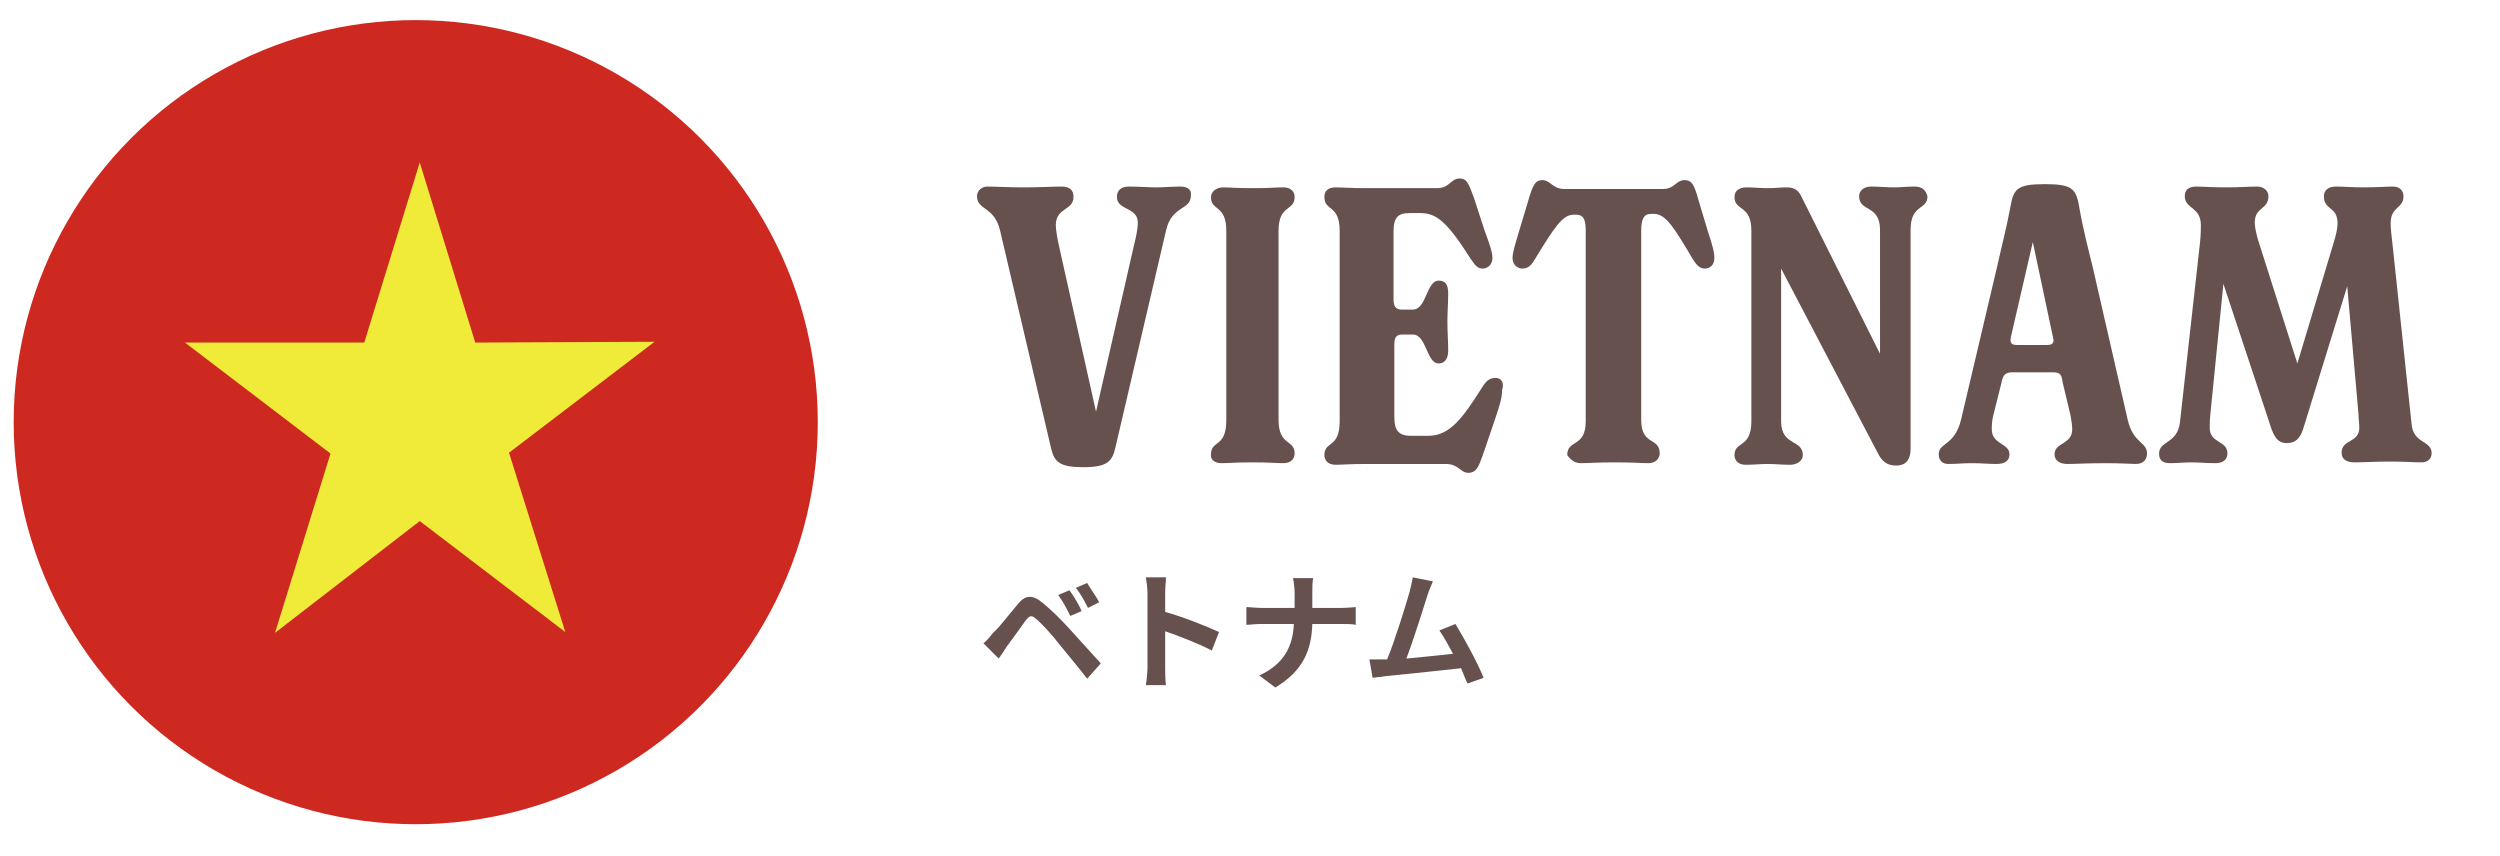 <svg xmlns="http://www.w3.org/2000/svg" viewBox="0 0 310.9 106.5"><circle cx="51.7" cy="52.5" r="50" fill="#ce2920"/><path d="M146.8 23.2c-1 0-2 .1-3 .1s-2.3-.1-3.4-.1c-.9 0-1.5.4-1.5 1.3 0 1.7 2.6 1.2 2.6 3.2 0 .7-.2 1.7-.5 2.9l-4.7 20.6-4.6-20.6c-.2-.9-.4-2-.4-2.6 0-2.2 2.2-1.8 2.2-3.5 0-.9-.5-1.3-1.5-1.3s-2.5.1-4.7.1-3.4-.1-4.5-.1c-.7 0-1.3.5-1.3 1.2 0 1.8 2.2 1.2 2.9 4.4l6.3 26.9c.4 1.7 1 2.4 4 2.4s3.6-.7 4-2.4l6.3-27c.7-3.2 3.1-2.5 3.1-4.4.1-.6-.3-1.1-1.3-1.1zm5.1 34.4c.9 0 1.7-.1 3.9-.1 2.1 0 3 .1 3.8.1 1 0 1.4-.6 1.4-1.2 0-1.8-2-.9-2-4.2V28.7c0-3.3 2-2.4 2-4.2 0-.7-.5-1.2-1.4-1.2s-1.7.1-3.8.1c-2.2 0-2.9-.1-3.7-.1-.9 0-1.5.6-1.5 1.2 0 1.8 1.9.9 1.9 4.2v23.6c0 3.4-1.9 2.4-1.9 4.2-.1.5.3 1.1 1.3 1.1zM186 47c-.8 0-1.2.4-1.7 1.2-2.4 3.8-4 6-6.7 6h-2.1c-1.7 0-2.1-.8-2.1-2.4v-9c0-1 .4-1.2 1-1.2h1.3c1.7 0 1.7 3.6 3.2 3.6.7 0 1.2-.5 1.2-1.6s-.1-2.3-.1-3.6c0-1.2.1-2.4.1-3.5 0-1.2-.4-1.6-1.2-1.6-1.5 0-1.5 3.6-3.2 3.6h-1.4c-.5 0-1-.2-1-1.2v-8.5c0-1.8.6-2.3 2-2.3h1.3c1.9 0 3.2.8 6.3 5.7.6.9.9 1.2 1.5 1.2s1.2-.5 1.2-1.3c0-.7-.3-1.6-1-3.5l-1.3-4c-.7-1.9-.9-2.4-1.8-2.4-1.1 0-1.2 1.2-2.8 1.2H170c-2.2 0-3.1-.1-3.9-.1-1 0-1.4.5-1.4 1.2 0 1.8 1.9.9 1.9 4.2v23.7c0 3.4-1.9 2.4-1.9 4.2 0 .6.4 1.2 1.4 1.2.8 0 1.7-.1 3.9-.1h9.8c1.6 0 1.8 1.1 2.8 1.1s1.3-.8 1.8-2.2l1.5-4.4c.6-1.8.9-2.7.9-3.7.3-.9-.1-1.5-.8-1.5zm10.6 10.6c.9 0 1.9-.1 4.2-.1 2.4 0 3.3.1 4.2.1s1.4-.6 1.4-1.2c0-2.1-2.3-.9-2.3-4.2V28.7c0-1.4.3-2.1 1.2-2.1h.4c1.5 0 2.6 1.9 4.8 5.6.5.8.9 1.2 1.5 1.2s1.2-.4 1.2-1.3c0-.7-.2-1.5-.8-3.3l-1.2-4c-.5-1.8-.8-2.4-1.7-2.4-1.1 0-1.2 1.1-2.7 1.1h-12.3c-1.4 0-1.7-1.1-2.7-1.1-.9 0-1.2.7-1.7 2.4l-1.2 4c-.5 1.7-.8 2.6-.8 3.3 0 .9.7 1.3 1.2 1.3.8 0 1.2-.5 1.6-1.2 2.4-3.9 3.4-5.5 4.8-5.5h.3c1.1 0 1.2.9 1.2 2.1v23.6c0 3.3-2.3 2.2-2.3 4.2.3.4.8 1 1.7 1zm41.5-34.4c-.9 0-1.8.1-2.6.1-1 0-1.8-.1-2.8-.1-.9 0-1.5.5-1.5 1.2 0 2 2.6 1 2.6 4.2V44l-9.7-19.4c-.4-.9-.9-1.3-1.9-1.3-.8 0-1.3.1-2.4.1-.8 0-1.8-.1-2.6-.1-1 0-1.5.5-1.5 1.2 0 1.8 2.1.9 2.1 4.2v23.7c0 3.4-2.1 2.4-2.1 4.2 0 .6.4 1.2 1.4 1.2.9 0 1.9-.1 2.7-.1.9 0 1.8.1 2.8.1.9 0 1.6-.5 1.6-1.2 0-2-2.7-1.1-2.7-4.2v-19l12 22.9c.5 1 1.1 1.6 2.3 1.6 1.1 0 1.8-.6 1.8-2.1V28.6c0-3.3 2.1-2.4 2.1-4.2-.2-.7-.6-1.2-1.6-1.2zm26.5 29L260.2 33c-.3-1.2-1.2-4.7-1.6-7.1s-.8-3-4.3-3-3.9.6-4.3 2.9c-.5 2.7-1.1 4.9-1.6 7.2l-4.5 19.1c-.8 3.4-2.8 2.9-2.8 4.4 0 .8.5 1.2 1.2 1.2 1.1 0 1.7-.1 3-.1 1.1 0 1.9.1 3 .1 1 0 1.6-.4 1.6-1.2 0-1.4-2.2-1.2-2.2-3.1 0-.4 0-1.1.2-1.8l1-4c.2-1.1.6-1.3 1.4-1.3h4.9c.8 0 1.2.1 1.3 1.2l1 4.2c.1.6.2 1.2.2 1.7 0 1.9-2.2 1.6-2.2 3.1 0 .8.7 1.2 1.6 1.2 1.1 0 2.5-.1 4.7-.1 2.1 0 3.3.1 3.8.1 1 0 1.4-.6 1.4-1.3 0-1.5-1.7-1.2-2.4-4.2zm-10-9.3h-3.8c-.7 0-.9-.3-.7-1.1l2.7-11.7 2.5 11.8c.2.7 0 1-.7 1zm45.3 9.8L297.6 31c-.2-1.7-.3-2.7-.3-3.2 0-2.2 1.6-1.8 1.6-3.4 0-.6-.4-1.2-1.3-1.2s-1.9.1-3.6.1c-1.8 0-2.4-.1-3.5-.1-1 0-1.5.5-1.5 1.2 0 1.8 1.7 1.2 1.7 3.4 0 .6-.2 1.4-.4 2.1l-4.6 15.3-4.9-15.4c-.2-.7-.4-1.6-.4-2.1 0-2 1.7-1.6 1.7-3.3 0-.6-.5-1.2-1.4-1.2-1 0-2.1.1-3.8.1-1.9 0-3-.1-3.8-.1-1 0-1.4.5-1.4 1.2 0 1.6 2 1.3 2 3.6 0 .3 0 1.1-.1 2.1l-2.5 22.4c-.3 2.7-2.6 2.3-2.6 3.9 0 .8.4 1.2 1.4 1.2.8 0 1.7-.1 2.6-.1s1.9.1 3 .1c.9 0 1.5-.4 1.5-1.2 0-1.7-2.2-1.2-2.2-3.2 0-.5 0-1 .1-1.9l1.6-16 6 18.1c.5 1.3 1 1.7 1.9 1.7 1 0 1.6-.5 2-1.7l5.5-17.8 1.4 15.9c0 .6.1 1.2.1 1.7 0 1.9-2.2 1.4-2.2 3.1 0 .8.6 1.2 1.6 1.2 1.1 0 2.6-.1 4.4-.1s3 .1 3.9.1 1.3-.5 1.3-1.2c-.1-1.6-2.3-1.1-2.5-3.6zM133 73.4l-1.4.6c.6.8 1 1.6 1.5 2.6l1.4-.6c-.3-.8-1-1.9-1.5-2.6zm2.2-.9l-1.4.6c.6.8 1 1.5 1.5 2.5l1.4-.7c-.3-.6-1.1-1.7-1.5-2.4zM122.3 80l1.9 1.9c.3-.4.7-1 1-1.5.7-.9 1.8-2.5 2.4-3.3.5-.6.7-.6 1.3-.1s2 2 2.9 3.2c.9 1.1 2.4 2.9 3.4 4.2l1.7-1.9c-1.2-1.3-2.9-3.2-3.9-4.3-1-1.1-2.2-2.3-3.3-3.2-1.3-1.1-2.2-1-3.1.1-1.1 1.3-2.3 2.9-3.1 3.6-.4.5-.7.9-1.2 1.3zm29.3-1.4c-1.5-.7-4.5-1.9-6.7-2.5v-2.4c0-.7.1-1.4.1-1.9h-2.5c.1.6.2 1.4.2 1.9V83c0 .6-.1 1.6-.2 2.2h2.5c-.1-.6-.1-1.8-.1-2.2v-4.5c1.7.6 4.1 1.5 5.8 2.4l.9-2.3zm11.6-3.1v-1.7c0-.5 0-1.4.1-1.9h-2.5c.1.5.2 1.3.2 1.9v1.8h-4.2c-.6 0-1.3-.1-1.8-.1v2.2c.5 0 1.1-.1 1.8-.1h4.1c-.1 2.7-1.2 5-4.3 6.4l2 1.5c3.5-2.1 4.5-4.7 4.6-7.9h3.6c.6 0 1.4 0 1.8.1v-2.2c-.3 0-1 .1-1.7.1h-3.7v-.1zm21.3 8.8c-.7-1.8-2.4-4.9-3.5-6.7l-2 .8c.5.7 1.1 1.8 1.7 2.9-1.6.2-3.9.4-5.8.6.8-2.1 2.1-6.2 2.6-7.8.2-.7.5-1.3.7-1.8l-2.5-.5c-.1.5-.2 1-.4 1.8-.5 1.7-1.8 6-2.8 8.4h-2.2l.4 2.3c.5-.1 1.1-.1 1.5-.2 2-.2 6.9-.7 9.5-1 .3.7.5 1.3.8 1.9l2-.7z" fill="#67514e"/><path d="M59.1 42.6l-6.9-22.4-6.9 22.4H23l18.1 13.8-6.9 22.3 18-13.9 18.1 13.8-7-22.3 18.1-13.8-22.3.1z" fill="#f0ea39"/></svg>
